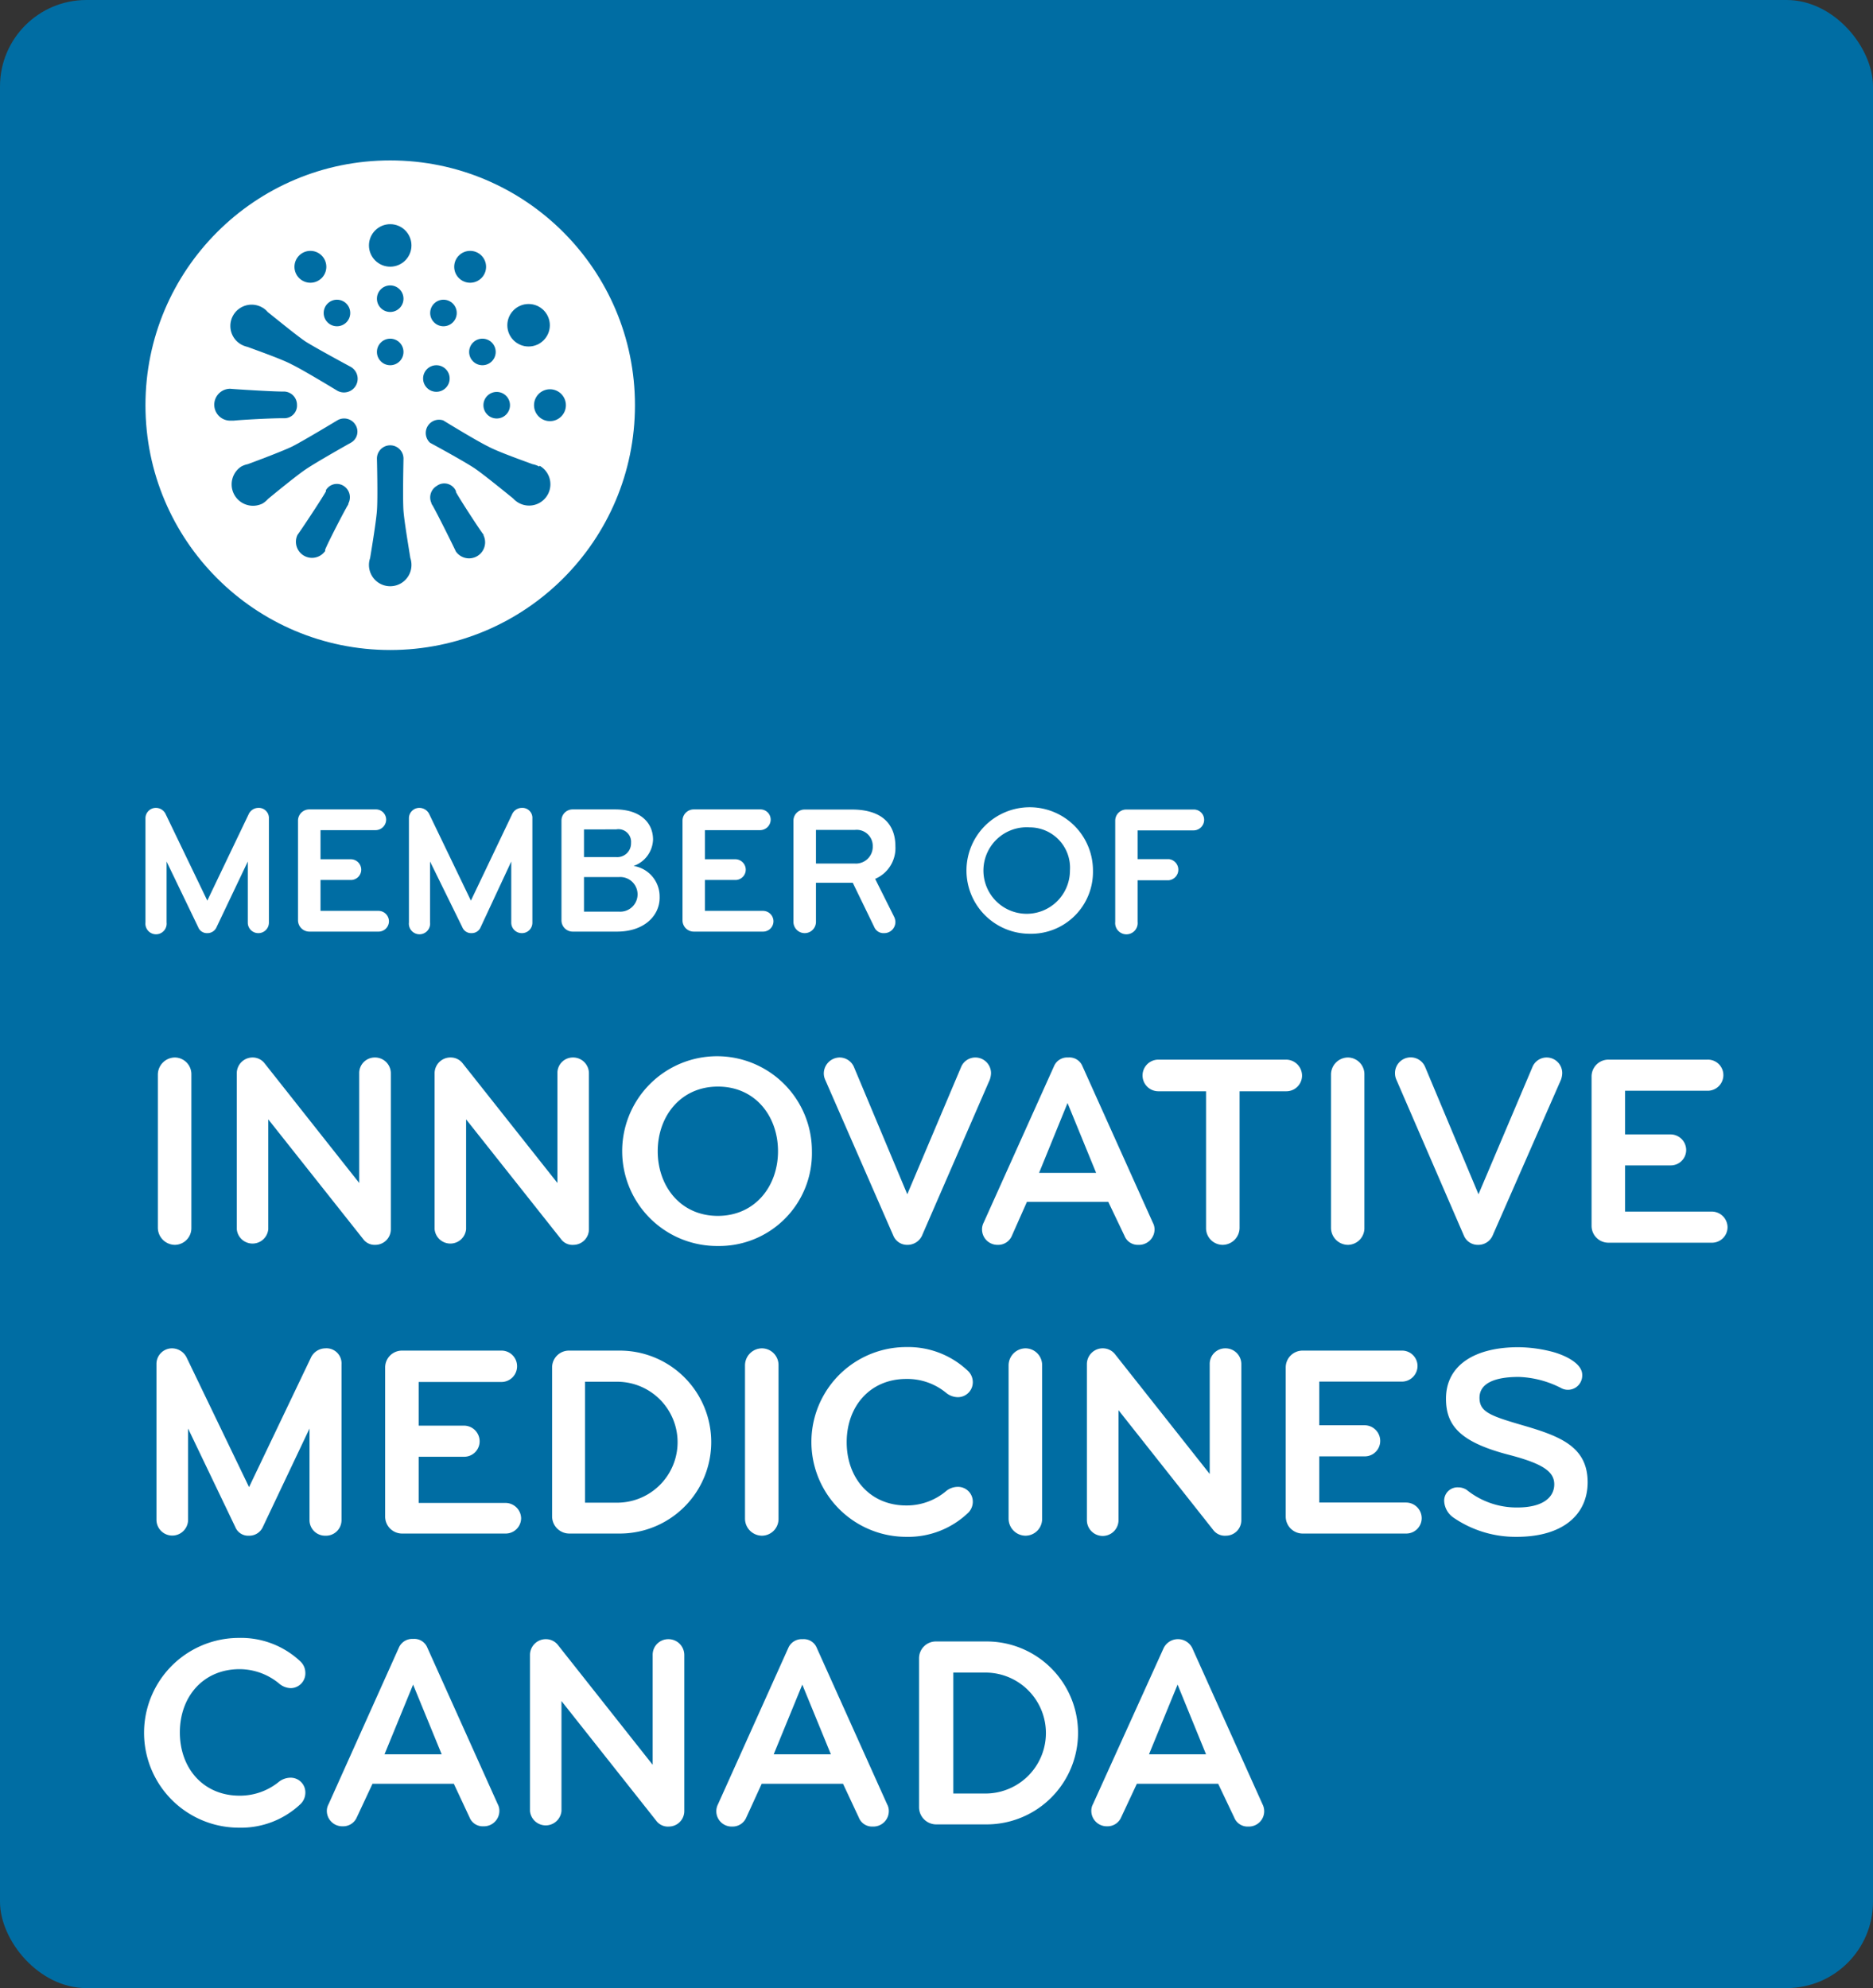 <svg id="Layer_1" data-name="Layer 1" xmlns="http://www.w3.org/2000/svg" viewBox="0 0 148.08 157.15"><rect x="0" y="0" width="148.08" height="157.15" fill="#333333" stroke="none"/><defs><style>.cls-1{fill:#006da3;}.cls-2{fill:#fff;}</style></defs><rect class="cls-1" width="148.08" height="157.15" rx="6.83"/><path class="cls-2" d="M20.41,73.76a.83.83,0,0,1-.82-.83V68.1l-2.47,5.19a.78.78,0,0,1-.73.47.74.74,0,0,1-.72-.47l-2.5-5.19v4.82a.84.84,0,1,1-1.67,0V64.69a.82.82,0,0,1,.83-.83.85.85,0,0,1,.78.52l3.28,6.81,3.26-6.81a.85.85,0,0,1,.76-.52.8.8,0,0,1,.85.84v8.23A.83.83,0,0,1,20.41,73.76Z"/><path class="cls-2" d="M29.91,73.64H24.47a.9.9,0,0,1-.91-.89V64.86a.89.89,0,0,1,.91-.88h5.22a.81.81,0,0,1,.84.81.84.84,0,0,1-.84.83H25.34v2.3h2.39a.83.83,0,0,1,.83.83.82.82,0,0,1-.83.81H25.34V72h4.57a.83.83,0,0,1,.84.83A.82.82,0,0,1,29.91,73.64Z"/><path class="cls-2" d="M41.25,73.76a.83.83,0,0,1-.83-.83V68.1L38,73.29a.76.76,0,0,1-.72.47.75.75,0,0,1-.73-.47L34,68.1v4.82a.84.84,0,1,1-1.67,0V64.69a.82.82,0,0,1,.83-.83.87.87,0,0,1,.79.52l3.28,6.81,3.25-6.81a.85.85,0,0,1,.77-.52.79.79,0,0,1,.84.84v8.23A.82.82,0,0,1,41.25,73.76Z"/><path class="cls-2" d="M48.78,73.64h-3.5a.89.89,0,0,1-.89-.9V64.86a.88.88,0,0,1,.89-.88h3.35c1.93,0,3,1,3,2.39a2.29,2.29,0,0,1-1.54,2.08,2.44,2.44,0,0,1,2.06,2.42C52.2,72.31,51,73.64,48.78,73.64Zm-.07-8.08H46.17v2.19h2.54a1.09,1.09,0,0,0,1.18-1.12A1,1,0,0,0,48.71,65.56Zm.2,3.77H46.17v2.73h2.75a1.37,1.37,0,1,0,0-2.73Z"/><path class="cls-2" d="M60.31,73.64H54.86a.89.89,0,0,1-.9-.89V64.86a.89.89,0,0,1,.9-.88h5.23a.81.81,0,0,1,.84.81.84.84,0,0,1-.84.83H55.73v2.3h2.4a.83.83,0,0,1,.83.83.82.82,0,0,1-.83.81h-2.4V72h4.58a.83.83,0,0,1,.84.83A.82.82,0,0,1,60.31,73.64Z"/><path class="cls-2" d="M70.79,72.87a.88.88,0,0,1-.89.89.79.79,0,0,1-.78-.48l-1.7-3.5H64.51v3.09a.89.89,0,0,1-1.78,0v-8a.88.88,0,0,1,.89-.88h3.73c2.41,0,3.44,1.19,3.44,2.9a2.64,2.64,0,0,1-1.6,2.58l1.5,3A1,1,0,0,1,70.79,72.87ZM67.6,65.6H64.51v2.66H67.6A1.33,1.33,0,0,0,69,66.89,1.27,1.27,0,0,0,67.6,65.6Z"/><path class="cls-2" d="M81.41,73.81a5,5,0,1,1,5-5A4.89,4.89,0,0,1,81.41,73.81Zm0-8.41a3.42,3.42,0,1,0,3.18,3.41A3.19,3.19,0,0,0,81.41,65.4Z"/><path class="cls-2" d="M94.37,65.64H89.94v2.27h2.47a.84.84,0,0,1,0,1.67H89.94v3.29a.89.89,0,1,1-1.77,0v-8a.88.88,0,0,1,.89-.88h5.31a.81.81,0,0,1,.83.82A.84.84,0,0,1,94.37,65.64Z"/><circle class="cls-2" cx="30.85" cy="32.03" r="19.35"/><circle class="cls-1" cx="34.5" cy="29.92" r="1.05"/><circle class="cls-1" cx="43.48" cy="32.03" r="1.26"/><circle class="cls-1" cx="41.79" cy="25.71" r="1.68"/><circle class="cls-1" cx="37.17" cy="21.09" r="1.26"/><circle class="cls-1" cx="30.85" cy="19.4" r="1.68"/><circle class="cls-1" cx="24.54" cy="21.09" r="1.26"/><circle class="cls-1" cx="39.27" cy="32.03" r="1.05"/><circle class="cls-1" cx="38.14" cy="27.82" r="1.05"/><circle class="cls-1" cx="35.06" cy="24.74" r="1.05"/><circle class="cls-1" cx="30.85" cy="23.61" r="1.05"/><circle class="cls-1" cx="26.64" cy="24.74" r="1.05"/><circle class="cls-1" cx="30.85" cy="27.82" r="1.05"/><path class="cls-1" d="M27.73,29S25,27.53,24.16,27c-.67-.45-2.22-1.72-3-2.34a1.43,1.43,0,0,0-.42-.35,1.68,1.68,0,0,0-1.69,2.91,1.86,1.86,0,0,0,.52.2c.92.34,2.78,1,3.5,1.39.93.45,3.59,2.07,3.59,2.07A1.05,1.05,0,1,0,27.73,29Z"/><path class="cls-1" d="M28.12,33.61a1.05,1.05,0,0,0-1.44-.39h0S24,34.84,23.11,35.29c-.72.35-2.6,1.06-3.52,1.4a1.82,1.82,0,0,0-.52.19h0a1.69,1.69,0,0,0,1.69,2.92h0a1.87,1.87,0,0,0,.43-.36c.75-.62,2.29-1.87,2.95-2.32C25,36.53,27.73,35,27.73,35h0A1,1,0,0,0,28.12,33.61Z"/><path class="cls-1" d="M32.44,44.1c-.16-1-.48-2.92-.54-3.72-.07-1,0-4,0-4.13h0a1.05,1.05,0,1,0-2.1,0h0s.08,3.09,0,4.12c-.06.81-.38,2.79-.54,3.75a1.61,1.61,0,0,0-.09.54h0a1.68,1.68,0,0,0,3.36,0A1.73,1.73,0,0,0,32.44,44.1Z"/><path class="cls-1" d="M42.63,36.88a1.78,1.78,0,0,0-.53-.19c-.92-.34-2.77-1-3.49-1.39-.89-.43-3.36-1.94-3.57-2.07h0A1.05,1.05,0,0,0,34,35h0s2.72,1.47,3.57,2.05c.67.46,2.23,1.73,3,2.35a1.74,1.74,0,0,0,.42.34h0a1.68,1.68,0,1,0,1.68-2.92Z"/><path class="cls-1" d="M23.48,32a1.05,1.05,0,0,0-1-1.05h-.17c-.8,0-3.7-.18-4.11-.22a1.26,1.26,0,0,0,0,2.52h.13l.14,0c.77-.08,3.19-.2,3.87-.19h.14A1,1,0,0,0,23.48,32Z"/><path class="cls-1" d="M27.17,38.41a1,1,0,0,0-1.4.33h0v0l0,0a.42.42,0,0,0,0,.1c-.39.69-2,3.11-2.25,3.44a1.27,1.27,0,0,0,2.19,1.27l0-.06h0s0,0,0-.06l.06-.13c.31-.7,1.42-2.86,1.77-3.44l0-.06,0,0v0h0A1.06,1.06,0,0,0,27.17,38.41Z"/><path class="cls-1" d="M34.53,38.41a1.06,1.06,0,0,0-.41,1.38h0l0,.05.06.08c.4.69,1.69,3.3,1.86,3.67a1.27,1.27,0,0,0,2.19-1.27l0,0h0l0-.05a1,1,0,0,0-.08-.11c-.45-.63-1.77-2.66-2.1-3.26l0-.07,0,0v0h0A1,1,0,0,0,34.53,38.41Z"/><path class="cls-2" d="M13.83,98.4a1.36,1.36,0,0,1-1.35-1.35V84.94a1.36,1.36,0,0,1,1.35-1.35,1.32,1.32,0,0,1,1.3,1.35V97.05A1.32,1.32,0,0,1,13.83,98.4Z"/><path class="cls-2" d="M29.66,98.4a1.12,1.12,0,0,1-.95-.46l-7.5-9.46v8.68a1.25,1.25,0,0,1-2.49,0V84.85A1.25,1.25,0,0,1,20,83.59a1.19,1.19,0,0,1,.91.45l7.49,9.47V84.85a1.23,1.23,0,0,1,1.24-1.26,1.25,1.25,0,0,1,1.26,1.26V97.16A1.23,1.23,0,0,1,29.66,98.4Z"/><path class="cls-2" d="M45.35,98.4a1.12,1.12,0,0,1-1-.46l-7.5-9.46v8.68a1.25,1.25,0,0,1-2.49,0V84.85a1.25,1.25,0,0,1,1.3-1.26,1.19,1.19,0,0,1,.91.45l7.5,9.47V84.85a1.22,1.22,0,0,1,1.23-1.26,1.25,1.25,0,0,1,1.26,1.26V97.16A1.23,1.23,0,0,1,45.35,98.4Z"/><path class="cls-2" d="M56.76,98.49A7.5,7.5,0,1,1,64.19,91,7.33,7.33,0,0,1,56.76,98.49Zm0-12.6C53.81,85.89,52,88.24,52,91s1.8,5.11,4.75,5.11,4.76-2.35,4.76-5.11S59.72,85.89,56.76,85.89Z"/><path class="cls-2" d="M78.25,85.35,72.89,97.68a1.26,1.26,0,0,1-1.13.72,1.18,1.18,0,0,1-1.13-.72L65.24,85.35a1.22,1.22,0,0,1-.11-.5,1.27,1.27,0,0,1,1.22-1.26,1.24,1.24,0,0,1,1.15.72L71.73,94.4,76,84.31a1.22,1.22,0,0,1,1.11-.72,1.24,1.24,0,0,1,1.24,1.24A1.67,1.67,0,0,1,78.25,85.35Z"/><path class="cls-2" d="M87.62,95H81.19L80,97.68a1.17,1.17,0,0,1-1.11.72,1.22,1.22,0,0,1-1.25-1.24,1.14,1.14,0,0,1,.13-.52l5.56-12.36a1.13,1.13,0,0,1,1.12-.69,1.11,1.11,0,0,1,1.13.69l5.56,12.36a1.16,1.16,0,0,1,.14.52A1.23,1.23,0,0,1,90,98.4a1.13,1.13,0,0,1-1.1-.72ZM84.4,87.19l-2.25,5.52h4.51Z"/><path class="cls-2" d="M101.68,86.26H98V97.05a1.35,1.35,0,0,1-1.34,1.35,1.32,1.32,0,0,1-1.31-1.35V86.26H91.58a1.25,1.25,0,1,1,0-2.5h10.1A1.27,1.27,0,0,1,102.94,85,1.24,1.24,0,0,1,101.68,86.26Z"/><path class="cls-2" d="M106.57,98.4a1.35,1.35,0,0,1-1.34-1.35V84.94a1.35,1.35,0,0,1,1.34-1.35,1.32,1.32,0,0,1,1.3,1.35V97.05A1.32,1.32,0,0,1,106.57,98.4Z"/><path class="cls-2" d="M123.41,85.35,118,97.68a1.23,1.23,0,0,1-1.13.72,1.19,1.19,0,0,1-1.13-.72L110.4,85.35a1.22,1.22,0,0,1-.11-.5,1.24,1.24,0,0,1,2.37-.54l4.23,10.09,4.28-10.09a1.21,1.21,0,0,1,1.11-.72,1.23,1.23,0,0,1,1.23,1.24A1.65,1.65,0,0,1,123.41,85.35Z"/><path class="cls-2" d="M135.32,98.23h-8.15a1.33,1.33,0,0,1-1.34-1.33V85.09a1.33,1.33,0,0,1,1.34-1.33H135A1.22,1.22,0,0,1,136.25,85,1.24,1.24,0,0,1,135,86.22h-6.52v3.45h3.59a1.24,1.24,0,0,1,1.24,1.24,1.22,1.22,0,0,1-1.24,1.21h-3.59v3.65h6.85A1.25,1.25,0,0,1,136.58,97,1.23,1.23,0,0,1,135.32,98.23Z"/><path class="cls-2" d="M25.71,121.39a1.23,1.23,0,0,1-1.24-1.23v-7.24l-3.69,7.78a1.17,1.17,0,0,1-1.09.69,1.1,1.1,0,0,1-1.09-.69l-3.73-7.78v7.21a1.25,1.25,0,1,1-2.5,0V107.82a1.23,1.23,0,0,1,1.24-1.24,1.3,1.3,0,0,1,1.17.78l4.91,10.19,4.87-10.19a1.28,1.28,0,0,1,1.15-.78A1.19,1.19,0,0,1,27,107.84v12.32A1.23,1.23,0,0,1,25.71,121.39Z"/><path class="cls-2" d="M39.94,121.22H31.8a1.34,1.34,0,0,1-1.35-1.33V108.08a1.33,1.33,0,0,1,1.35-1.32h7.82A1.23,1.23,0,0,1,40.88,108a1.24,1.24,0,0,1-1.26,1.24H33.1v3.45h3.58a1.24,1.24,0,0,1,1.24,1.24,1.22,1.22,0,0,1-1.24,1.22H33.1v3.65h6.84A1.24,1.24,0,0,1,41.2,120,1.22,1.22,0,0,1,39.94,121.22Z"/><path class="cls-2" d="M48.92,121.22H45a1.36,1.36,0,0,1-1.35-1.35V108.08A1.33,1.33,0,0,1,45,106.76h4a7.23,7.23,0,0,1,0,14.46Zm-.13-12H46.25v9.56h2.54a4.78,4.78,0,0,0,0-9.56Z"/><path class="cls-2" d="M60.24,121.39a1.35,1.35,0,0,1-1.34-1.34V107.93a1.35,1.35,0,0,1,1.34-1.35,1.32,1.32,0,0,1,1.31,1.35v12.12A1.32,1.32,0,0,1,60.24,121.39Z"/><path class="cls-2" d="M74.84,117.83a1.48,1.48,0,0,1,.87-.3,1.17,1.17,0,0,1,1.2,1.21,1.23,1.23,0,0,1-.42.89,6.85,6.85,0,0,1-4.84,1.85,7.5,7.5,0,0,1,0-15,6.85,6.85,0,0,1,4.84,1.85,1.23,1.23,0,0,1,.42.89,1.18,1.18,0,0,1-1.2,1.22,1.49,1.49,0,0,1-.87-.31A4.83,4.83,0,0,0,71.65,109c-2.85,0-4.71,2.15-4.71,5s1.86,5,4.71,5A4.83,4.83,0,0,0,74.84,117.83Z"/><path class="cls-2" d="M81.08,121.39a1.35,1.35,0,0,1-1.34-1.34V107.93a1.35,1.35,0,0,1,1.34-1.35,1.32,1.32,0,0,1,1.31,1.35v12.12A1.32,1.32,0,0,1,81.08,121.39Z"/><path class="cls-2" d="M96.92,121.39a1.15,1.15,0,0,1-1-.45l-7.49-9.47v8.69a1.25,1.25,0,0,1-2.5,0V107.84a1.25,1.25,0,0,1,1.31-1.26,1.23,1.23,0,0,1,.91.46l7.49,9.47v-8.67a1.23,1.23,0,0,1,1.24-1.26,1.25,1.25,0,0,1,1.26,1.26v12.32A1.22,1.22,0,0,1,96.92,121.39Z"/><path class="cls-2" d="M111.15,121.22H103a1.34,1.34,0,0,1-1.35-1.33V108.08a1.33,1.33,0,0,1,1.35-1.32h7.82a1.22,1.22,0,0,1,1.25,1.21,1.24,1.24,0,0,1-1.25,1.24h-6.52v3.45h3.58a1.24,1.24,0,0,1,1.24,1.24,1.22,1.22,0,0,1-1.24,1.22h-3.58v3.65h6.84a1.24,1.24,0,0,1,1.26,1.23A1.22,1.22,0,0,1,111.15,121.22Z"/><path class="cls-2" d="M119.91,121.48a8.67,8.67,0,0,1-5-1.52,1.69,1.69,0,0,1-.73-1.26,1.05,1.05,0,0,1,1.1-1.13,1.22,1.22,0,0,1,.68.2,6.28,6.28,0,0,0,4,1.39c2.09,0,2.92-.85,2.92-1.83s-.85-1.61-3.46-2.3c-3.93-1-5.1-2.3-5.1-4.47,0-2.65,2.28-4.07,5.73-4.07a11.12,11.12,0,0,1,2.78.39c1,.29,2.26.92,2.26,1.79a1.13,1.13,0,0,1-1.61,1.08,7.87,7.87,0,0,0-3.41-.91c-1.93,0-3.1.52-3.1,1.65s.87,1.43,3.47,2.19c3,.87,5.08,1.72,5.08,4.5C125.51,119.7,123.6,121.48,119.91,121.48Z"/><path class="cls-2" d="M22.08,140.82a1.52,1.52,0,0,1,.87-.3,1.16,1.16,0,0,1,1.19,1.22,1.25,1.25,0,0,1-.41.89,6.84,6.84,0,0,1-4.84,1.84,7.49,7.49,0,0,1,0-15,6.84,6.84,0,0,1,4.84,1.84,1.24,1.24,0,0,1,.41.89A1.17,1.17,0,0,1,23,133.44a1.47,1.47,0,0,1-.87-.31,4.92,4.92,0,0,0-3.19-1.19c-2.85,0-4.72,2.15-4.72,5s1.87,5,4.72,5A4.87,4.87,0,0,0,22.08,140.82Z"/><path class="cls-2" d="M35.88,141H29.45l-1.24,2.65a1.17,1.17,0,0,1-1.11.71,1.22,1.22,0,0,1-1.26-1.23,1.1,1.1,0,0,1,.14-.52l5.55-12.36a1.15,1.15,0,0,1,1.13-.7,1.11,1.11,0,0,1,1.13.7l5.56,12.36a1.08,1.08,0,0,1,.13.52,1.22,1.22,0,0,1-1.26,1.23,1.12,1.12,0,0,1-1.1-.71Zm-3.22-7.84-2.26,5.51h4.52Z"/><path class="cls-2" d="M52.89,144.38a1.14,1.14,0,0,1-1-.45l-7.5-9.47v8.69a1.25,1.25,0,0,1-2.49,0V130.83a1.25,1.25,0,0,1,1.3-1.26,1.2,1.2,0,0,1,.91.46l7.49,9.47v-8.67a1.23,1.23,0,0,1,1.24-1.26,1.25,1.25,0,0,1,1.26,1.26v12.32A1.22,1.22,0,0,1,52.89,144.38Z"/><path class="cls-2" d="M66.65,141H60.22L59,143.67a1.17,1.17,0,0,1-1.11.71,1.21,1.21,0,0,1-1.13-1.75l5.56-12.36a1.15,1.15,0,0,1,1.13-.7,1.11,1.11,0,0,1,1.13.7l5.56,12.36a1.08,1.08,0,0,1,.13.52A1.22,1.22,0,0,1,69,144.38a1.12,1.12,0,0,1-1.1-.71Zm-3.22-7.84-2.26,5.51h4.52Z"/><path class="cls-2" d="M78,144.21h-4a1.36,1.36,0,0,1-1.34-1.35V131.07a1.33,1.33,0,0,1,1.34-1.32h4a7.23,7.23,0,0,1,0,14.46Zm-.13-12H75.37v9.56h2.54a4.78,4.78,0,0,0,0-9.56Z"/><path class="cls-2" d="M96.31,141H89.88l-1.24,2.65a1.17,1.17,0,0,1-1.1.71,1.22,1.22,0,0,1-1.26-1.23,1.08,1.08,0,0,1,.13-.52L92,130.27a1.26,1.26,0,0,1,2.26,0l5.56,12.36a1.21,1.21,0,0,1-1.13,1.75,1.13,1.13,0,0,1-1.11-.71Zm-3.21-7.84-2.26,5.51h4.51Z"/></svg>